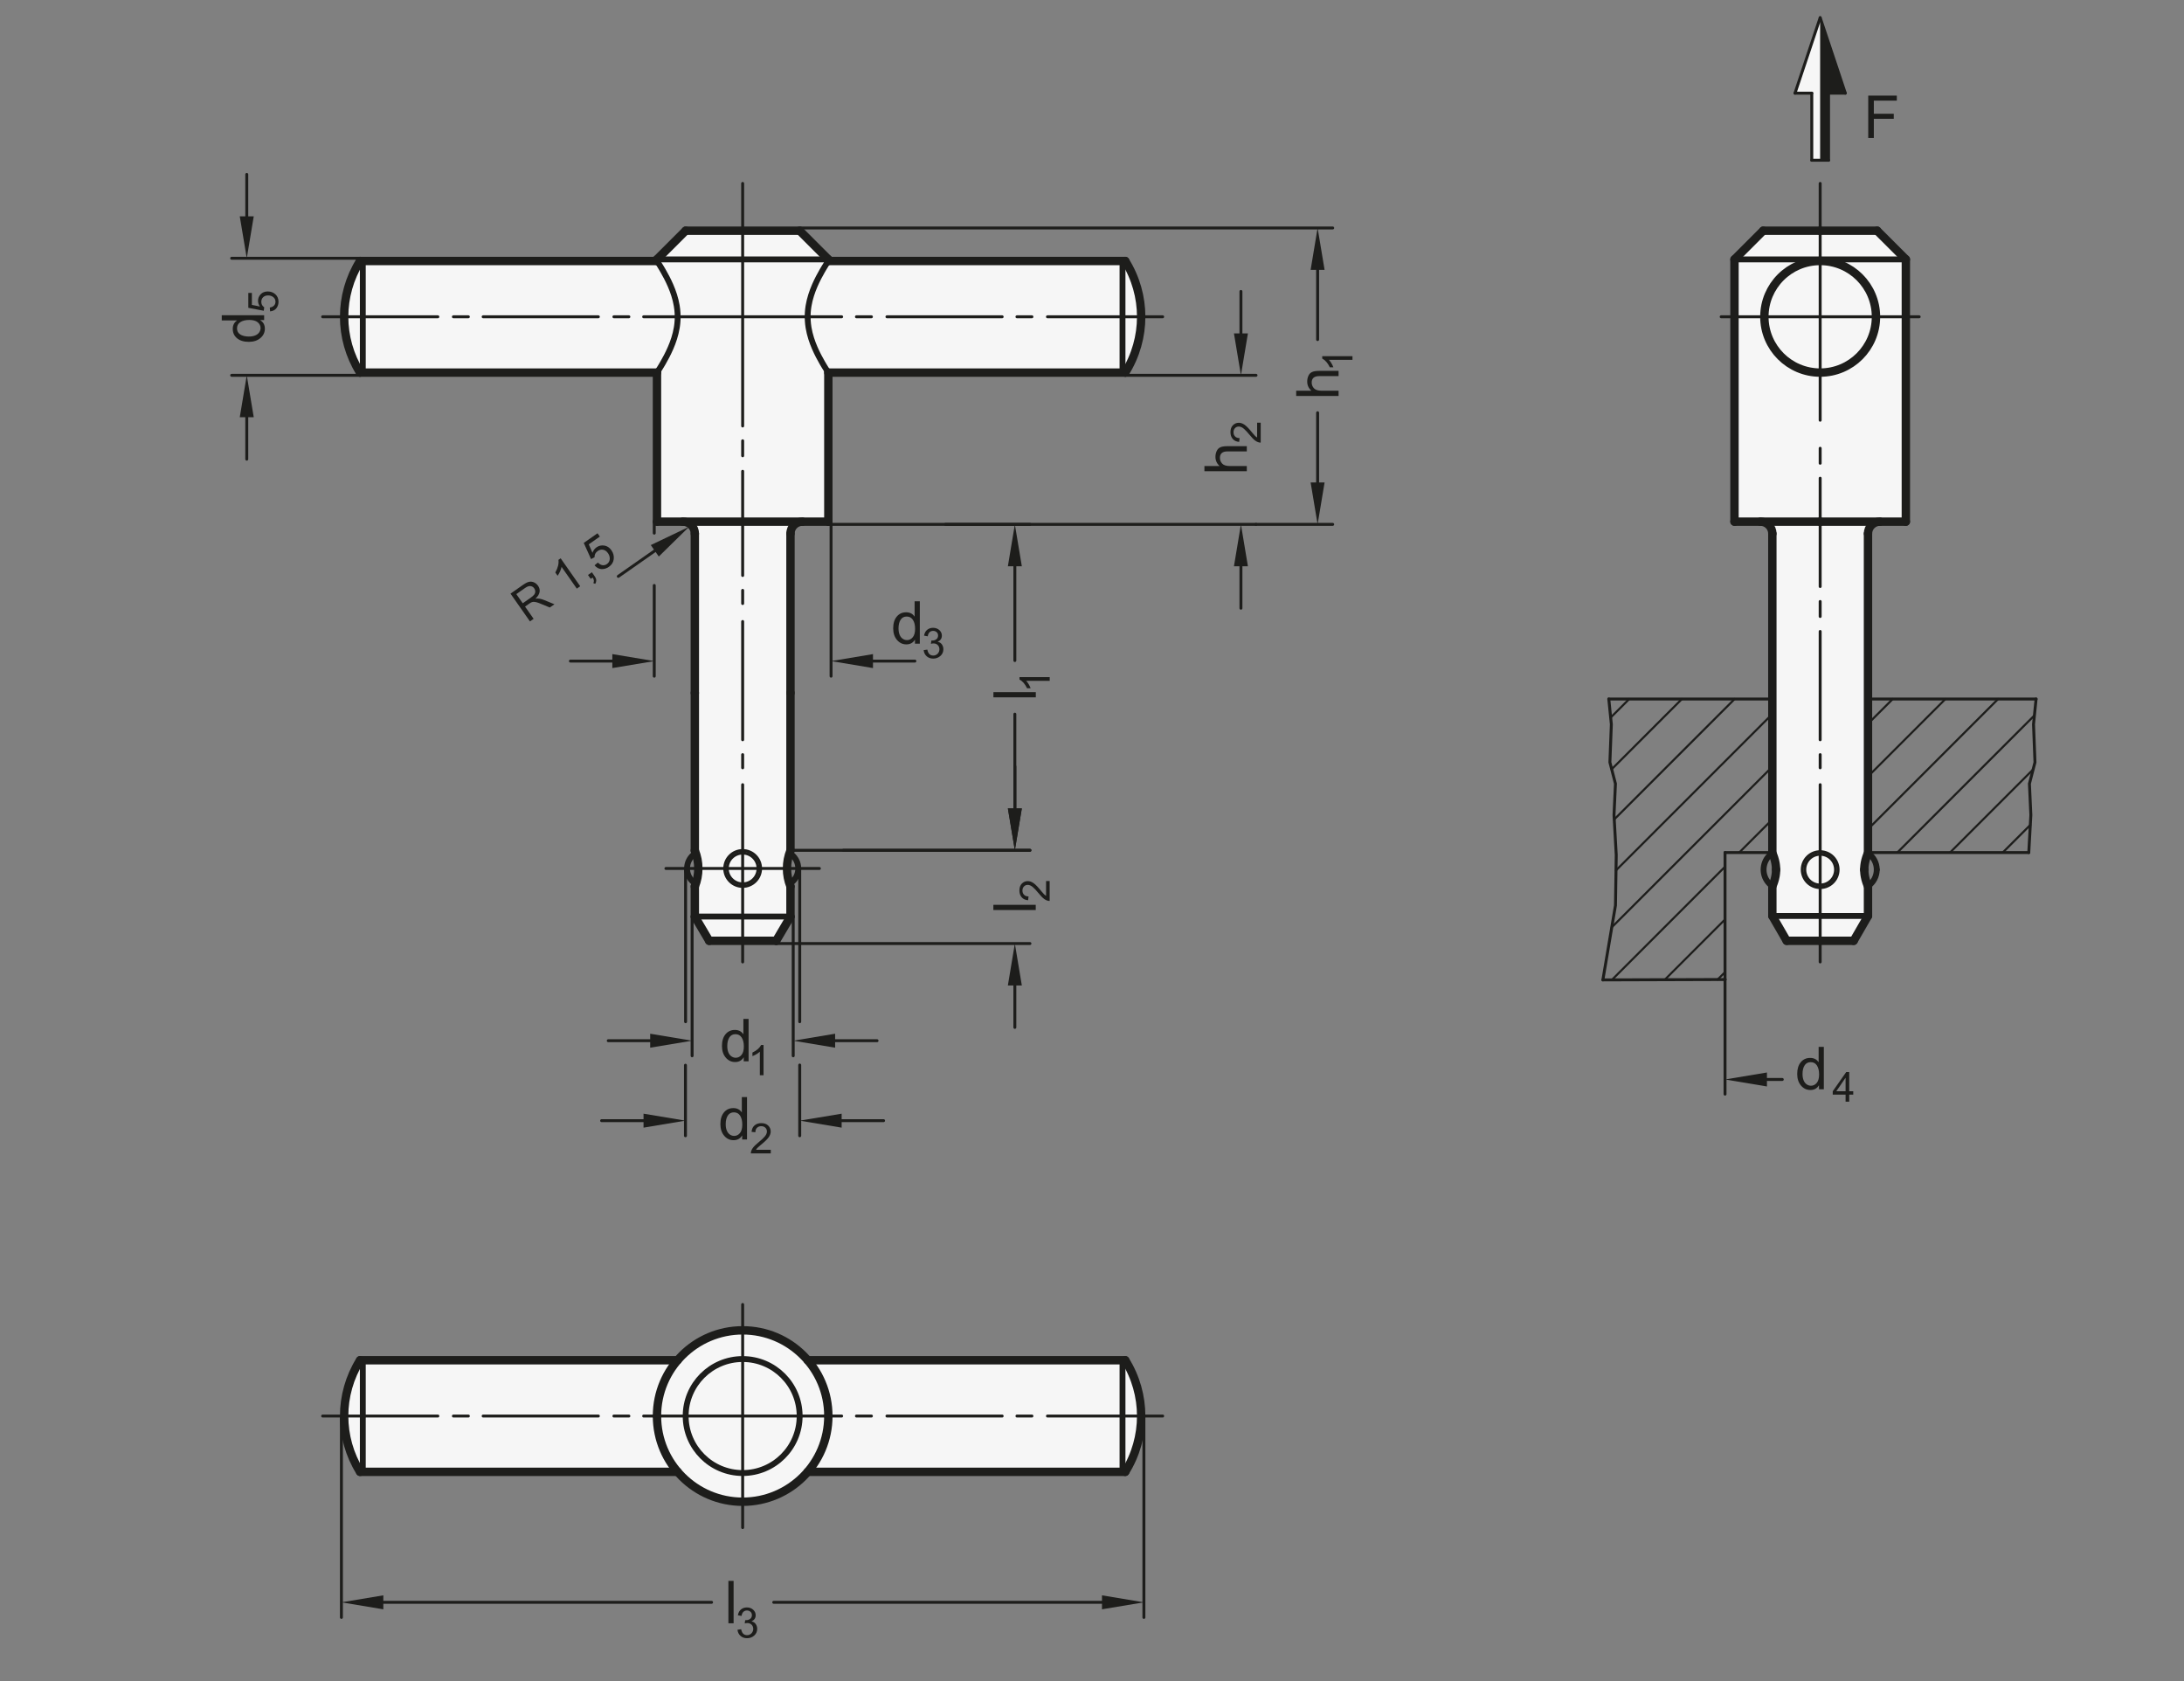 <?xml version="1.0" encoding="UTF-8"?>
<svg xmlns="http://www.w3.org/2000/svg" version="1.1" viewBox="0 0 369.213 284.173">
  <rect x="0" y="0" width="369.213" height="284.173" fill="#808080" stroke="none"/>
  <!-- Generator: Adobe Illustrator 28.6.0, SVG Export Plug-In . SVG Version: 1.2.0 Build 709)  -->
  <g>
    <g id="MD_x5F_3_x5F_FUELLUNG_x5F_WS">
      <g id="LWPOLYLINE">
        <path d="M60.873,248.79h53.683c5.209,6.071,14.354,6.77,20.425,1.561.559-.48,1.081-1.002,1.561-1.561h53.683c3.593-5.775,3.593-13.089,0-18.864h-53.683c-5.209-6.071-14.354-6.77-20.425-1.561-.559.48-1.081,1.002-1.561,1.561h-53.683c-3.593,5.775-3.593,13.089,0,18.864Z" fill="#fff"/>
      </g>
      <g id="LWPOLYLINE-2" data-name="LWPOLYLINE">
        <path d="M299.621,90.196v54.011s.007.015.007.015l.021.047.034.078.045.108.055.138.063.169.068.198.07.226.069.253.063.278.055.299.042.316.027.329.009.336-.009.335-.026.329-.042.316-.055.299-.063.278-.069.253-.07.226-.068.198-.063.169-.055.138-.045.108-.034.079-.02.046-.007.016v5.039l2.425,4.201h11.318l2.425-4.201v-5.039l-.007-.015-.021-.047-.034-.078-.045-.108-.055-.138-.063-.169-.068-.198-.07-.226-.069-.253-.063-.278-.055-.299-.042-.316-.027-.329-.009-.336.009-.335.026-.329.042-.316.055-.299.063-.278.069-.253.07-.226.068-.198.063-.169.055-.138.045-.108.034-.079.02-.046.007-.016v-54.011c0-1.116.905-2.021,2.021-2.021h4.379v-44.33l-4.851-4.851h-19.268l-4.851,4.851v44.33h4.379c1.116,0,2.021.905,2.021,2.021Z" fill="#fff"/>
      </g>
      <g id="LWPOLYLINE-3" data-name="LWPOLYLINE">
        <path d="M140.034,62.979v25.197h-4.379c-1.116,0-2.021.905-2.021,2.021v16.167s0,37.406,0,37.406c-.787,1.945-.787,4.119,0,6.063v5.093l-2.425,4.103h-11.318l-2.425-4.103v-5.093c.787-1.945.787-4.119,0-6.063v-26.641s0-26.932,0-26.932c0-1.116-.905-2.021-2.021-2.021h-4.379v-25.197h-50.191c-3.593-5.775-3.593-13.089,0-18.864h50.191v-.269l4.851-4.851h19.268l4.851,4.851v.269h50.191c3.593,5.775,3.593,13.089,0,18.864h-50.191Z" fill="#fff"/>
      </g>
      <g id="POLYLINE">
        <polygon points="307.706 27.087 306.289 27.087 306.289 15.748 303.454 15.748 307.706 2.992 307.706 27.087" fill="#fff"/>
      </g>
    </g>
    <g id="MD_x5F_3_x5F_FUELLUNG_x5F_GR">
      <g id="POLYLINE-2" data-name="POLYLINE">
        <polygon points="307.706 27.087 306.289 27.087 306.289 15.748 303.454 15.748 307.706 2.992 307.706 27.087" fill="#f6f6f6"/>
      </g>
      <g id="LWPOLYLINE-4" data-name="LWPOLYLINE">
        <path d="M140.034,62.979v25.197h-4.379c-1.116,0-2.021.905-2.021,2.021v16.167s0,37.406,0,37.406c-.787,1.945-.787,4.119,0,6.063v5.093l-2.425,4.103h-11.318l-2.425-4.103v-5.093c.787-1.945.787-4.119,0-6.063v-26.641s0-26.932,0-26.932c0-1.116-.905-2.021-2.021-2.021h-4.379v-25.197h-50.191c-3.593-5.775-3.593-13.089,0-18.864h50.191v-.269l4.851-4.851h19.268l4.851,4.851v.269h50.191c3.593,5.775,3.593,13.089,0,18.864h-50.191Z" fill="#f6f6f6"/>
      </g>
      <g id="LWPOLYLINE-5" data-name="LWPOLYLINE">
        <path d="M299.621,90.196v54.011s.007.015.007.015l.021.047.034.078.045.108.055.138.063.169.068.198.07.226.069.253.063.278.055.299.042.316.027.329.009.336-.009.335-.026.329-.042.316-.055.299-.063.278-.069.253-.07.226-.068.198-.063.169-.055.138-.045.108-.034.079-.02.046-.007.016v5.039l2.425,4.201h11.318l2.425-4.201v-5.039l-.007-.015-.021-.047-.034-.078-.045-.108-.055-.138-.063-.169-.068-.198-.07-.226-.069-.253-.063-.278-.055-.299-.042-.316-.027-.329-.009-.336.009-.335.026-.329.042-.316.055-.299.063-.278.069-.253.07-.226.068-.198.063-.169.055-.138.045-.108.034-.079.02-.046.007-.016v-54.011c0-1.116.905-2.021,2.021-2.021h4.379v-44.33l-4.851-4.851h-19.268l-4.851,4.851v44.33h4.379c1.116,0,2.021.905,2.021,2.021Z" fill="#f6f6f6"/>
      </g>
      <g id="LWPOLYLINE-6" data-name="LWPOLYLINE">
        <path d="M60.873,248.79h53.683c5.209,6.071,14.354,6.77,20.425,1.561.559-.48,1.081-1.002,1.561-1.561h53.683c3.593-5.775,3.593-13.089,0-18.864h-53.683c-5.209-6.071-14.354-6.77-20.425-1.561-.559.48-1.081,1.002-1.561,1.561h-53.683c-3.593,5.775-3.593,13.089,0,18.864Z" fill="#f6f6f6"/>
      </g>
    </g>
    <g id="MD_x5F_6_x5F_COLOR_x5F_K100">
      <g id="LWPOLYLINE-7" data-name="LWPOLYLINE">
        <polygon points="307.706 2.992 307.706 27.087 309.123 27.087 309.123 15.748 311.958 15.748 307.706 2.992" fill="#1d1d1b"/>
      </g>
    </g>
    <g id="MD_x5F_1_x5F_100">
      <g id="ARC">
        <path d="M117.464,90.196c0-1.116-.905-2.021-2.021-2.021" fill="none" stroke="#1d1d1b" stroke-linecap="round" stroke-linejoin="round" stroke-width="1.417"/>
      </g>
      <g id="ARC-2" data-name="ARC">
        <path d="M135.654,88.175c-1.116,0-2.021.905-2.021,2.021" fill="none" stroke="#1d1d1b" stroke-linecap="round" stroke-linejoin="round" stroke-width="1.417"/>
      </g>
      <g id="ARC-3" data-name="ARC">
        <path d="M60.873,44.115c-3.593,5.775-3.593,13.089,0,18.864" fill="none" stroke="#1d1d1b" stroke-linecap="round" stroke-linejoin="round" stroke-width="1.417"/>
      </g>
      <g id="ARC-4" data-name="ARC">
        <path d="M190.225,62.979c3.593-5.775,3.593-13.089,0-18.864" fill="none" stroke="#1d1d1b" stroke-linecap="round" stroke-linejoin="round" stroke-width="1.417"/>
      </g>
      <g id="LINE">
        <line x1="115.915" y1="38.995" x2="135.183" y2="38.995" fill="none" stroke="#1d1d1b" stroke-linecap="round" stroke-linejoin="round" stroke-width="1.417"/>
      </g>
      <g id="LINE-2" data-name="LINE">
        <line x1="135.183" y1="38.995" x2="140.034" y2="43.845" fill="none" stroke="#1d1d1b" stroke-linecap="round" stroke-linejoin="round" stroke-width="1.417"/>
      </g>
      <g id="LINE-3" data-name="LINE">
        <line x1="111.064" y1="43.845" x2="115.915" y2="38.995" fill="none" stroke="#1d1d1b" stroke-linecap="round" stroke-linejoin="round" stroke-width="1.417"/>
      </g>
      <g id="LINE-4" data-name="LINE">
        <line x1="111.064" y1="44.108" x2="111.064" y2="43.845" fill="none" stroke="#1d1d1b" stroke-linecap="round" stroke-linejoin="round" stroke-width="1.417"/>
      </g>
      <g id="LINE-5" data-name="LINE">
        <line x1="140.034" y1="43.845" x2="140.034" y2="44.108" fill="none" stroke="#1d1d1b" stroke-linecap="round" stroke-linejoin="round" stroke-width="1.417"/>
      </g>
      <g id="LINE-6" data-name="LINE">
        <line x1="140.034" y1="62.985" x2="140.034" y2="88.175" fill="none" stroke="#1d1d1b" stroke-linecap="round" stroke-linejoin="round" stroke-width="1.417"/>
      </g>
      <g id="LINE-7" data-name="LINE">
        <line x1="111.064" y1="88.175" x2="140.034" y2="88.175" fill="none" stroke="#1d1d1b" stroke-linecap="round" stroke-linejoin="round" stroke-width="1.417"/>
      </g>
      <g id="LINE-8" data-name="LINE">
        <line x1="111.064" y1="88.175" x2="111.064" y2="62.985" fill="none" stroke="#1d1d1b" stroke-linecap="round" stroke-linejoin="round" stroke-width="1.417"/>
      </g>
      <g id="LINE-9" data-name="LINE">
        <line x1="60.873" y1="62.979" x2="111.068" y2="62.979" fill="none" stroke="#1d1d1b" stroke-linecap="round" stroke-linejoin="round" stroke-width="1.417"/>
      </g>
      <g id="LINE-10" data-name="LINE">
        <line x1="140.029" y1="62.979" x2="190.225" y2="62.979" fill="none" stroke="#1d1d1b" stroke-linecap="round" stroke-linejoin="round" stroke-width="1.417"/>
      </g>
      <g id="LINE-11" data-name="LINE">
        <line x1="190.225" y1="44.115" x2="140.029" y2="44.115" fill="none" stroke="#1d1d1b" stroke-linecap="round" stroke-linejoin="round" stroke-width="1.417"/>
      </g>
      <g id="LINE-12" data-name="LINE">
        <line x1="111.068" y1="44.115" x2="60.873" y2="44.115" fill="none" stroke="#1d1d1b" stroke-linecap="round" stroke-linejoin="round" stroke-width="1.417"/>
      </g>
      <g id="LINE-13" data-name="LINE">
        <line x1="293.221" y1="43.845" x2="293.221" y2="88.175" fill="none" stroke="#1d1d1b" stroke-linecap="round" stroke-linejoin="round" stroke-width="1.417"/>
      </g>
      <g id="LINE-14" data-name="LINE">
        <line x1="322.191" y1="88.175" x2="322.191" y2="43.845" fill="none" stroke="#1d1d1b" stroke-linecap="round" stroke-linejoin="round" stroke-width="1.417"/>
      </g>
      <g id="LINE-15" data-name="LINE">
        <line x1="298.072" y1="38.995" x2="293.221" y2="43.845" fill="none" stroke="#1d1d1b" stroke-linecap="round" stroke-linejoin="round" stroke-width="1.417"/>
      </g>
      <g id="LINE-16" data-name="LINE">
        <line x1="322.191" y1="43.845" x2="317.34" y2="38.995" fill="none" stroke="#1d1d1b" stroke-linecap="round" stroke-linejoin="round" stroke-width="1.417"/>
      </g>
      <g id="LINE-17" data-name="LINE">
        <line x1="299.621" y1="149.789" x2="299.621" y2="154.828" fill="none" stroke="#1d1d1b" stroke-linecap="round" stroke-linejoin="round" stroke-width="1.417"/>
      </g>
      <g id="LINE-18" data-name="LINE">
        <line x1="299.621" y1="90.196" x2="299.621" y2="144.208" fill="none" stroke="#1d1d1b" stroke-linecap="round" stroke-linejoin="round" stroke-width="1.417"/>
      </g>
      <g id="LINE-19" data-name="LINE">
        <line x1="315.79" y1="144.208" x2="315.79" y2="90.196" fill="none" stroke="#1d1d1b" stroke-linecap="round" stroke-linejoin="round" stroke-width="1.417"/>
      </g>
      <g id="LINE-20" data-name="LINE">
        <line x1="315.79" y1="154.828" x2="315.79" y2="149.789" fill="none" stroke="#1d1d1b" stroke-linecap="round" stroke-linejoin="round" stroke-width="1.417"/>
      </g>
      <g id="LINE-21" data-name="LINE">
        <line x1="299.621" y1="154.828" x2="302.047" y2="159.029" fill="none" stroke="#1d1d1b" stroke-linecap="round" stroke-linejoin="round" stroke-width="1.417"/>
      </g>
      <g id="LINE-22" data-name="LINE">
        <line x1="313.365" y1="159.029" x2="315.79" y2="154.828" fill="none" stroke="#1d1d1b" stroke-linecap="round" stroke-linejoin="round" stroke-width="1.417"/>
      </g>
      <g id="LINE-23" data-name="LINE">
        <line x1="293.221" y1="88.175" x2="307.706" y2="88.175" fill="none" stroke="#1d1d1b" stroke-linecap="round" stroke-linejoin="round" stroke-width="1.417"/>
      </g>
      <g id="LINE-24" data-name="LINE">
        <line x1="307.706" y1="88.175" x2="322.191" y2="88.175" fill="none" stroke="#1d1d1b" stroke-linecap="round" stroke-linejoin="round" stroke-width="1.417"/>
      </g>
      <g id="LINE-25" data-name="LINE">
        <line x1="298.072" y1="38.995" x2="307.706" y2="38.995" fill="none" stroke="#1d1d1b" stroke-linecap="round" stroke-linejoin="round" stroke-width="1.417"/>
      </g>
      <g id="LINE-26" data-name="LINE">
        <line x1="307.706" y1="38.995" x2="317.34" y2="38.995" fill="none" stroke="#1d1d1b" stroke-linecap="round" stroke-linejoin="round" stroke-width="1.417"/>
      </g>
      <g id="ARC-5" data-name="ARC">
        <path d="M299.621,90.196c0-1.116-.905-2.021-2.021-2.021" fill="none" stroke="#1d1d1b" stroke-linecap="round" stroke-linejoin="round" stroke-width="1.417"/>
      </g>
      <g id="ARC-6" data-name="ARC">
        <path d="M317.812,88.175c-1.116,0-2.021.905-2.021,2.021" fill="none" stroke="#1d1d1b" stroke-linecap="round" stroke-linejoin="round" stroke-width="1.417"/>
      </g>
      <g id="SPLINE">
        <path d="M299.621,144.208s0,.002.002.005c.002.003.004.009.007.016.003.007.007.016.012.027s.01.023.017.038.013.031.021.049.016.038.025.059c.027.065.06.146.097.243.036.094.075.204.116.328.041.126.083.266.123.419.039.149.075.31.106.481.016.088.031.179.044.272.013.091.023.184.032.278.009.094.016.189.02.285.004.096.005.194.007.291" fill="none" stroke="#1d1d1b" stroke-linecap="round" stroke-linejoin="round" stroke-width="1.417"/>
      </g>
      <g id="SPLINE-2" data-name="SPLINE">
        <path d="M300.25,146.998c0,.056,0,.111-.002.167-.001.055-.004.11-.007.165s-.006.109-.011.163-.009.108-.015.161c-.006.054-.012.106-.019.159-.007.053-.015.105-.023.157-.008.052-.017.104-.026.155-.031.171-.067.332-.106.481-.04.153-.082.293-.123.419-.04.124-.08.233-.116.328-.037.097-.07.178-.097.243-.018.043-.033.079-.046.108s-.023.052-.029.065c-.006.013-.008.018-.01.022" fill="none" stroke="#1d1d1b" stroke-linecap="round" stroke-linejoin="round" stroke-width="1.417"/>
      </g>
      <g id="SPLINE-3" data-name="SPLINE">
        <path d="M315.162,146.998c0-.056,0-.111.002-.167.001-.055.004-.11.007-.165s.006-.109.011-.163.009-.108.015-.161c.006-.054.012-.106.019-.159.007-.053.015-.105.023-.157.008-.052.017-.104.026-.155.031-.171.067-.332.106-.481.04-.153.082-.293.123-.419.04-.124.08-.233.116-.328.037-.097.07-.178.097-.243.018-.043.033-.079.046-.108s.023-.052.029-.065c.006-.013.008-.018.01-.022" fill="none" stroke="#1d1d1b" stroke-linecap="round" stroke-linejoin="round" stroke-width="1.417"/>
      </g>
      <g id="SPLINE-4" data-name="SPLINE">
        <path d="M315.79,149.789s0-.002-.002-.005c-.002-.003-.004-.009-.007-.016-.003-.007-.007-.016-.012-.027s-.01-.023-.017-.038-.013-.031-.021-.049-.016-.038-.025-.059c-.027-.065-.06-.146-.097-.243-.036-.094-.075-.204-.116-.328-.041-.126-.083-.266-.123-.419-.039-.149-.075-.31-.106-.481-.016-.088-.031-.179-.044-.272-.013-.091-.023-.184-.032-.278-.009-.094-.016-.189-.02-.285-.004-.096-.005-.194-.007-.291" fill="none" stroke="#1d1d1b" stroke-linecap="round" stroke-linejoin="round" stroke-width="1.417"/>
      </g>
      <g id="LINE-27" data-name="LINE">
        <line x1="302.047" y1="159.029" x2="307.706" y2="159.029" fill="none" stroke="#1d1d1b" stroke-linecap="round" stroke-linejoin="round" stroke-width="1.417"/>
      </g>
      <g id="LINE-28" data-name="LINE">
        <line x1="307.706" y1="159.029" x2="313.365" y2="159.029" fill="none" stroke="#1d1d1b" stroke-linecap="round" stroke-linejoin="round" stroke-width="1.417"/>
      </g>
      <g id="ARC-7" data-name="ARC">
        <path d="M307.706,62.979c5.209,0,9.432-4.223,9.432-9.432s-4.223-9.432-9.432-9.432" fill="none" stroke="#1d1d1b" stroke-linecap="round" stroke-linejoin="round" stroke-width="1.417"/>
      </g>
      <g id="ARC-8" data-name="ARC">
        <path d="M307.706,44.115c-5.209,0-9.432,4.223-9.432,9.432s4.223,9.432,9.432,9.432" fill="none" stroke="#1d1d1b" stroke-linecap="round" stroke-linejoin="round" stroke-width="1.417"/>
      </g>
      <g id="LINE-29" data-name="LINE">
        <line x1="190.225" y1="229.926" x2="136.542" y2="229.926" fill="none" stroke="#1d1d1b" stroke-linecap="round" stroke-linejoin="round" stroke-width="1.417"/>
      </g>
      <g id="LINE-30" data-name="LINE">
        <line x1="114.556" y1="229.926" x2="60.873" y2="229.926" fill="none" stroke="#1d1d1b" stroke-linecap="round" stroke-linejoin="round" stroke-width="1.417"/>
      </g>
      <g id="ARC-9" data-name="ARC">
        <path d="M190.225,248.79c3.593-5.775,3.593-13.089,0-18.864" fill="none" stroke="#1d1d1b" stroke-linecap="round" stroke-linejoin="round" stroke-width="1.417"/>
      </g>
      <g id="ARC-10" data-name="ARC">
        <path d="M60.873,229.926c-3.593,5.775-3.593,13.089,0,18.864" fill="none" stroke="#1d1d1b" stroke-linecap="round" stroke-linejoin="round" stroke-width="1.417"/>
      </g>
      <g id="LINE-31" data-name="LINE">
        <line x1="60.873" y1="248.79" x2="114.556" y2="248.79" fill="none" stroke="#1d1d1b" stroke-linecap="round" stroke-linejoin="round" stroke-width="1.417"/>
      </g>
      <g id="LINE-32" data-name="LINE">
        <line x1="136.542" y1="248.79" x2="190.225" y2="248.79" fill="none" stroke="#1d1d1b" stroke-linecap="round" stroke-linejoin="round" stroke-width="1.417"/>
      </g>
      <g id="ARC-11" data-name="ARC">
        <path d="M140.034,239.358c0-8-6.485-14.485-14.485-14.485s-14.485,6.485-14.485,14.485" fill="none" stroke="#1d1d1b" stroke-linecap="round" stroke-linejoin="round" stroke-width="1.417"/>
      </g>
      <g id="ARC-12" data-name="ARC">
        <path d="M111.064,239.358c0,8,6.485,14.485,14.485,14.485s14.485-6.485,14.485-14.485" fill="none" stroke="#1d1d1b" stroke-linecap="round" stroke-linejoin="round" stroke-width="1.417"/>
      </g>
      <g id="LINE-33" data-name="LINE">
        <line x1="133.633" y1="154.926" x2="131.208" y2="159.029" fill="none" stroke="#1d1d1b" stroke-linecap="round" stroke-linejoin="round" stroke-width="1.417"/>
      </g>
      <g id="LINE-34" data-name="LINE">
        <line x1="117.464" y1="143.77" x2="117.464" y2="117.128" fill="none" stroke="#1d1d1b" stroke-linecap="round" stroke-linejoin="round" stroke-width="1.417"/>
      </g>
      <g id="LINE-35" data-name="LINE">
        <line x1="119.89" y1="159.029" x2="117.464" y2="154.926" fill="none" stroke="#1d1d1b" stroke-linecap="round" stroke-linejoin="round" stroke-width="1.417"/>
      </g>
      <g id="LINE-36" data-name="LINE">
        <line x1="117.464" y1="154.926" x2="117.464" y2="149.833" fill="none" stroke="#1d1d1b" stroke-linecap="round" stroke-linejoin="round" stroke-width="1.417"/>
      </g>
      <g id="LINE-37" data-name="LINE">
        <line x1="119.89" y1="159.029" x2="131.208" y2="159.029" fill="none" stroke="#1d1d1b" stroke-linecap="round" stroke-linejoin="round" stroke-width="1.417"/>
      </g>
      <g id="ARC-13" data-name="ARC">
        <path d="M117.464,149.833c.787-1.945.787-4.119,0-6.063" fill="none" stroke="#1d1d1b" stroke-linecap="round" stroke-linejoin="round" stroke-width="1.417"/>
      </g>
      <g id="LINE-38" data-name="LINE">
        <line x1="133.633" y1="154.926" x2="133.633" y2="149.833" fill="none" stroke="#1d1d1b" stroke-linecap="round" stroke-linejoin="round" stroke-width="1.417"/>
      </g>
      <g id="ARC-14" data-name="ARC">
        <path d="M133.633,143.77c-.787,1.945-.787,4.119,0,6.063" fill="none" stroke="#1d1d1b" stroke-linecap="round" stroke-linejoin="round" stroke-width="1.417"/>
      </g>
      <g id="LINE-39" data-name="LINE">
        <line x1="117.464" y1="117.128" x2="117.464" y2="90.196" fill="none" stroke="#1d1d1b" stroke-linecap="round" stroke-linejoin="round" stroke-width="1.417"/>
      </g>
      <g id="LINE-40" data-name="LINE">
        <line x1="133.633" y1="143.77" x2="133.633" y2="117.128" fill="none" stroke="#1d1d1b" stroke-linecap="round" stroke-linejoin="round" stroke-width="1.417"/>
      </g>
      <g id="LINE-41" data-name="LINE">
        <line x1="133.633" y1="117.128" x2="133.633" y2="90.196" fill="none" stroke="#1d1d1b" stroke-linecap="round" stroke-linejoin="round" stroke-width="1.417"/>
      </g>
    </g>
    <g id="MD_x5F_1_x5F_070">
      <g id="LINE-42" data-name="LINE">
        <line x1="111.064" y1="43.845" x2="140.034" y2="43.845" fill="none" stroke="#1d1d1b" stroke-linecap="round" stroke-linejoin="round" stroke-width=".992"/>
      </g>
      <g id="SPLINE-5" data-name="SPLINE">
        <path d="M114.562,53.547c0,.103-.002.207-.004.31s-.007.207-.013.31-.013.207-.022.31-.019.207-.03.309c-.012.103-.025.206-.039.309-.014.103-.03.206-.047.309-.051.306-.113.607-.185.902-.074.304-.158.601-.249.89-.089.283-.185.559-.286.826-.104.275-.212.541-.323.797-.214.494-.437.955-.656,1.377s-.432.805-.628,1.144c-.101.175-.198.339-.289.489-.089.149-.173.284-.249.407-.076.123-.145.233-.205.327-.059.093-.11.172-.15.235-.027.041-.049.076-.067.104-.018.028-.032.049-.04.062s-.011.017-.014.021" fill="none" stroke="#1d1d1b" stroke-linecap="round" stroke-linejoin="round" stroke-width=".992"/>
      </g>
      <g id="SPLINE-6" data-name="SPLINE">
        <path d="M111.064,44.108s.001.002.003.005.006.009.01.016.01.016.017.026.015.022.024.036.019.029.03.047.023.036.037.057c.041.063.091.141.15.234.06.094.129.204.205.327.076.122.159.258.249.407.091.151.187.314.289.489.196.339.41.723.628,1.144s.442.883.656,1.377c.111.257.22.523.323.797.101.267.197.543.286.826.091.289.175.586.249.89.072.295.134.596.185.902.034.204.063.41.086.618.023.205.041.412.052.619.011.206.014.413.017.62" fill="none" stroke="#1d1d1b" stroke-linecap="round" stroke-linejoin="round" stroke-width=".992"/>
      </g>
      <g id="SPLINE-7" data-name="SPLINE">
        <path d="M136.536,53.547c0-.103.002-.207.004-.31s.007-.207.013-.31.013-.207.022-.31.019-.207.03-.309c.012-.103.025-.206.039-.309.014-.103.03-.206.047-.309.051-.306.113-.607.185-.902.074-.304.158-.601.249-.89.089-.283.185-.559.286-.826.104-.275.212-.541.323-.797.214-.494.437-.955.656-1.377s.432-.805.628-1.144c.101-.175.198-.339.289-.489.089-.149.173-.284.249-.407.076-.123.145-.233.205-.327.059-.093.11-.172.15-.235.027-.041.049-.076.067-.104.018-.028.032-.049.04-.062s.011-.017.014-.021" fill="none" stroke="#1d1d1b" stroke-linecap="round" stroke-linejoin="round" stroke-width=".992"/>
      </g>
      <g id="SPLINE-8" data-name="SPLINE">
        <path d="M140.034,62.985s-.001-.002-.003-.005-.006-.009-.01-.016-.01-.016-.017-.026-.015-.022-.024-.036-.019-.029-.03-.047-.023-.036-.037-.057c-.041-.063-.091-.141-.15-.234-.06-.094-.129-.204-.205-.327-.076-.122-.159-.258-.249-.407-.091-.151-.187-.314-.289-.489-.196-.339-.41-.723-.628-1.144s-.442-.883-.656-1.377c-.111-.257-.22-.523-.323-.797-.101-.267-.197-.543-.286-.826-.091-.289-.175-.586-.249-.89-.072-.295-.134-.596-.185-.902-.034-.204-.063-.41-.086-.618-.023-.205-.041-.412-.052-.619-.011-.206-.014-.413-.017-.62" fill="none" stroke="#1d1d1b" stroke-linecap="round" stroke-linejoin="round" stroke-width=".992"/>
      </g>
      <g id="LINE-43" data-name="LINE">
        <line x1="61.333" y1="62.98" x2="61.333" y2="44.116" fill="none" stroke="#1d1d1b" stroke-linecap="round" stroke-linejoin="round" stroke-width=".992"/>
      </g>
      <g id="LINE-44" data-name="LINE">
        <line x1="189.764" y1="44.115" x2="189.764" y2="62.979" fill="none" stroke="#1d1d1b" stroke-linecap="round" stroke-linejoin="round" stroke-width=".992"/>
      </g>
      <g id="ARC-15" data-name="ARC">
        <path d="M299.622,144.207c-1.541,1.042-1.947,3.136-.905,4.677.241.356.547.663.903.904" fill="none" stroke="#1d1d1b" stroke-linecap="round" stroke-linejoin="round" stroke-width=".992"/>
      </g>
      <g id="ARC-16" data-name="ARC">
        <path d="M315.789,149.79c.927-.626,1.483-1.672,1.483-2.792" fill="none" stroke="#1d1d1b" stroke-linecap="round" stroke-linejoin="round" stroke-width=".992"/>
      </g>
      <g id="ARC-17" data-name="ARC">
        <path d="M317.273,146.998c0-1.118-.555-2.164-1.481-2.79" fill="none" stroke="#1d1d1b" stroke-linecap="round" stroke-linejoin="round" stroke-width=".992"/>
      </g>
      <g id="LINE-45" data-name="LINE">
        <line x1="293.221" y1="43.845" x2="307.706" y2="43.845" fill="none" stroke="#1d1d1b" stroke-linecap="round" stroke-linejoin="round" stroke-width=".992"/>
      </g>
      <g id="LINE-46" data-name="LINE">
        <line x1="307.706" y1="43.845" x2="322.191" y2="43.845" fill="none" stroke="#1d1d1b" stroke-linecap="round" stroke-linejoin="round" stroke-width=".992"/>
      </g>
      <g id="LINE-47" data-name="LINE">
        <line x1="299.621" y1="154.828" x2="307.706" y2="154.828" fill="none" stroke="#1d1d1b" stroke-linecap="round" stroke-linejoin="round" stroke-width=".992"/>
      </g>
      <g id="LINE-48" data-name="LINE">
        <line x1="307.706" y1="154.828" x2="315.79" y2="154.828" fill="none" stroke="#1d1d1b" stroke-linecap="round" stroke-linejoin="round" stroke-width=".992"/>
      </g>
      <g id="ARC-18" data-name="ARC">
        <path d="M135.183,239.358c0-5.321-4.313-9.634-9.634-9.634s-9.634,4.313-9.634,9.634" fill="none" stroke="#1d1d1b" stroke-linecap="round" stroke-linejoin="round" stroke-width=".992"/>
      </g>
      <g id="ARC-19" data-name="ARC">
        <path d="M115.915,239.358c0,5.321,4.313,9.634,9.634,9.634s9.634-4.313,9.634-9.634" fill="none" stroke="#1d1d1b" stroke-linecap="round" stroke-linejoin="round" stroke-width=".992"/>
      </g>
      <g id="LINE-49" data-name="LINE">
        <line x1="61.333" y1="239.358" x2="61.333" y2="229.926" fill="none" stroke="#1d1d1b" stroke-linecap="round" stroke-linejoin="round" stroke-width=".992"/>
      </g>
      <g id="LINE-50" data-name="LINE">
        <line x1="189.764" y1="229.926" x2="189.764" y2="239.358" fill="none" stroke="#1d1d1b" stroke-linecap="round" stroke-linejoin="round" stroke-width=".992"/>
      </g>
      <g id="LINE-51" data-name="LINE">
        <line x1="189.764" y1="239.358" x2="189.764" y2="248.79" fill="none" stroke="#1d1d1b" stroke-linecap="round" stroke-linejoin="round" stroke-width=".992"/>
      </g>
      <g id="LINE-52" data-name="LINE">
        <line x1="61.333" y1="248.79" x2="61.333" y2="239.358" fill="none" stroke="#1d1d1b" stroke-linecap="round" stroke-linejoin="round" stroke-width=".992"/>
      </g>
      <g id="LINE-53" data-name="LINE">
        <line x1="117.464" y1="154.926" x2="133.633" y2="154.926" fill="none" stroke="#1d1d1b" stroke-linecap="round" stroke-linejoin="round" stroke-width=".992"/>
      </g>
      <g id="ARC-20" data-name="ARC">
        <path d="M117.638,144.192c-1.441.85-1.92,2.708-1.069,4.149.26.441.628.809,1.069,1.069" fill="none" stroke="#1d1d1b" stroke-linecap="round" stroke-linejoin="round" stroke-width=".992"/>
      </g>
      <g id="ARC-21" data-name="ARC">
        <path d="M133.459,149.41c1.441-.85,1.92-2.708,1.069-4.149-.26-.441-.628-.809-1.069-1.069" fill="none" stroke="#1d1d1b" stroke-linecap="round" stroke-linejoin="round" stroke-width=".992"/>
      </g>
    </g>
    <g id="MD_x5F_2_x5F_BEMASSUNG">
      <g id="TEXT">
        <path d="M320.665,17.011h-3.886v2.219h3.368v.851h-3.368v3.245h-.947v-7.165h4.833v.851Z" fill="#1d1d1b"/>
      </g>
      <g id="TEXT-2" data-name="TEXT">
        <path d="M308.326,184.126h-.82v-.66h-.02c-.316.521-.794.782-1.433.782-.635,0-1.165-.252-1.591-.755-.425-.504-.638-1.156-.638-1.957,0-.838.2-1.499.602-1.984.4-.485.93-.729,1.588-.729.619,0,1.09.236,1.413.709h.02v-2.571h.879v7.165ZM306.146,183.524c.385,0,.711-.157.978-.474.268-.316.401-.795.401-1.437,0-.633-.122-1.136-.367-1.511-.244-.374-.595-.562-1.051-.562s-.801.183-1.033.55c-.233.366-.35.848-.35,1.444,0,.43.062.794.188,1.092.125.298.3.522.525.672.225.15.461.225.708.225Z" fill="#1d1d1b"/>
      </g>
      <g id="TEXT-3" data-name="TEXT">
        <path d="M313.297,185.027h-.678v1.197h-.616v-1.197h-2.172v-.568l2.282-3.25h.506v3.25h.678v.568ZM312.003,184.459v-2.265h-.014l-1.557,2.265h1.57Z" fill="#1d1d1b"/>
      </g>
      <g id="LINE-54" data-name="LINE">
        <line x1="291.623" y1="165.57" x2="291.623" y2="184.948" fill="#1d1d1b" stroke="#1d1d1b" stroke-linecap="round" stroke-linejoin="round" stroke-width=".496"/>
      </g>
      <g id="SOLID">
        <polygon points="298.71 183.649 298.71 181.286 291.623 182.467 291.623 182.467 298.71 183.649" fill="#1d1d1b"/>
      </g>
      <g id="LINE-55" data-name="LINE">
        <line x1="298.71" y1="182.467" x2="301.302" y2="182.467" fill="#1d1d1b" stroke="#1d1d1b" stroke-linecap="round" stroke-linejoin="round" stroke-width=".496"/>
      </g>
      <g id="DIMENSION">
        <g id="LINE-56" data-name="LINE">
          <line x1="57.717" y1="239.358" x2="57.717" y2="273.397" fill="#1d1d1b" stroke="#1d1d1b" stroke-linecap="round" stroke-linejoin="round" stroke-width=".496"/>
        </g>
        <g id="LINE-57" data-name="LINE">
          <line x1="193.38" y1="239.358" x2="193.38" y2="273.397" fill="#1d1d1b" stroke="#1d1d1b" stroke-linecap="round" stroke-linejoin="round" stroke-width=".496"/>
        </g>
        <g id="LINE-58" data-name="LINE">
          <line x1="64.804" y1="270.846" x2="120.296" y2="270.846" fill="#1d1d1b" stroke="#1d1d1b" stroke-linecap="round" stroke-linejoin="round" stroke-width=".496"/>
        </g>
        <g id="LINE-59" data-name="LINE">
          <line x1="186.294" y1="270.846" x2="130.801" y2="270.846" fill="#1d1d1b" stroke="#1d1d1b" stroke-linecap="round" stroke-linejoin="round" stroke-width=".496"/>
        </g>
        <g id="SOLID-2" data-name="SOLID">
          <polygon points="64.804 269.665 64.804 272.027 57.717 270.846 57.717 270.846 64.804 269.665" fill="#1d1d1b"/>
        </g>
        <g id="SOLID-3" data-name="SOLID">
          <polygon points="186.294 269.665 186.294 272.027 193.38 270.846 193.38 270.846 186.294 269.665" fill="#1d1d1b"/>
        </g>
        <g id="MTEXT">
          <path d="M124.018,274.389h-.88v-7.165h.88v7.165Z" fill="#1d1d1b"/>
          <path d="M127.052,274.074c.314.061.552.213.713.456.161.244.241.51.241.797,0,.463-.168.843-.505,1.14-.336.298-.74.446-1.209.446-.449,0-.819-.131-1.11-.393-.292-.261-.461-.607-.51-1.037l.625-.087c.062.336.176.587.342.753.165.167.383.25.654.25.292,0,.539-.103.741-.308.202-.204.303-.455.303-.751,0-.284-.092-.521-.275-.708-.184-.188-.424-.281-.72-.281-.121,0-.267.022-.441.066l.073-.548c.167,0,.298-.009.396-.024.097-.017.206-.056.326-.118.12-.062.22-.152.298-.269.079-.117.118-.263.118-.436,0-.253-.084-.448-.252-.587-.167-.139-.361-.208-.581-.208-.252,0-.458.08-.616.239-.159.159-.259.388-.3.684l-.625-.114c.081-.442.259-.772.536-.992.276-.22.606-.33.991-.33.423,0,.776.128,1.06.384.283.255.425.568.425.938,0,.474-.232.815-.697,1.023v.014Z" fill="#1d1d1b"/>
        </g>
      </g>
      <g id="DIMENSION-2" data-name="DIMENSION">
        <g id="LINE-60" data-name="LINE">
          <line x1="212.335" y1="88.636" x2="225.297" y2="88.636" fill="#1d1d1b" stroke="#1d1d1b" stroke-linecap="round" stroke-linejoin="round" stroke-width=".496"/>
        </g>
        <g id="LINE-61" data-name="LINE">
          <line x1="135.183" y1="38.534" x2="225.297" y2="38.534" fill="#1d1d1b" stroke="#1d1d1b" stroke-linecap="round" stroke-linejoin="round" stroke-width=".496"/>
        </g>
        <g id="LINE-62" data-name="LINE">
          <line x1="222.746" y1="81.549" x2="222.746" y2="69.77" fill="#1d1d1b" stroke="#1d1d1b" stroke-linecap="round" stroke-linejoin="round" stroke-width=".496"/>
        </g>
        <g id="LINE-63" data-name="LINE">
          <line x1="222.746" y1="45.62" x2="222.746" y2="57.4" fill="#1d1d1b" stroke="#1d1d1b" stroke-linecap="round" stroke-linejoin="round" stroke-width=".496"/>
        </g>
        <g id="SOLID-4" data-name="SOLID">
          <polygon points="221.565 81.549 223.927 81.549 222.746 88.636 222.746 88.636 221.565 81.549" fill="#1d1d1b"/>
        </g>
        <g id="SOLID-5" data-name="SOLID">
          <polygon points="221.565 45.62 223.927 45.62 222.746 38.534 222.746 38.534 221.565 45.62" fill="#1d1d1b"/>
        </g>
        <g id="MTEXT-2" data-name="MTEXT">
          <path d="M226.29,62.691v.884h-3.275c-.424,0-.74.091-.953.274-.211.183-.316.455-.316.816,0,.359.123.679.373.96s.695.423,1.336.423h2.836v.88h-7.166v-.88h2.572c-.473-.417-.709-.938-.709-1.564,0-.335.068-.656.205-.963.137-.306.346-.521.631-.645.283-.124.678-.186,1.182-.186h3.285Z" fill="#1d1d1b"/>
          <path d="M228.64,60.206v.625h-3.98c.297.312.548.73.753,1.253h-.604c-.345-.72-.771-1.21-1.28-1.471v-.406h5.111Z" fill="#1d1d1b"/>
        </g>
      </g>
      <g id="DIMENSION-3" data-name="DIMENSION">
        <g id="LINE-64" data-name="LINE">
          <line x1="131.208" y1="159.49" x2="174.115" y2="159.49" fill="#1d1d1b" stroke="#1d1d1b" stroke-linecap="round" stroke-linejoin="round" stroke-width=".496"/>
        </g>
        <g id="LINE-65" data-name="LINE">
          <line x1="142.569" y1="143.732" x2="174.115" y2="143.732" fill="#1d1d1b" stroke="#1d1d1b" stroke-linecap="round" stroke-linejoin="round" stroke-width=".496"/>
        </g>
        <g id="LINE-66" data-name="LINE">
          <line x1="171.564" y1="166.576" x2="171.564" y2="173.663" fill="#1d1d1b" stroke="#1d1d1b" stroke-linecap="round" stroke-linejoin="round" stroke-width=".496"/>
        </g>
        <g id="LINE-67" data-name="LINE">
          <line x1="171.564" y1="136.645" x2="171.564" y2="129.558" fill="#1d1d1b" stroke="#1d1d1b" stroke-linecap="round" stroke-linejoin="round" stroke-width=".496"/>
        </g>
        <g id="MTEXT-3" data-name="MTEXT">
          <path d="M175.097,152.946v.879h-7.165v-.879h7.165Z" fill="#1d1d1b"/>
          <path d="M177.448,148.924v3.369c-.287,0-.577-.101-.871-.3-.294-.2-.661-.574-1.104-1.123-.269-.335-.55-.635-.845-.898s-.592-.396-.89-.396c-.257,0-.47.091-.638.272-.167.182-.251.411-.251.688,0,.28.086.515.259.704.172.19.43.286.771.289l-.072.642c-.477-.04-.841-.209-1.094-.509-.252-.299-.378-.68-.378-1.14,0-.499.139-.89.415-1.167.276-.279.609-.419,1.001-.419.326,0,.656.118.99.353.335.234.781.703,1.342,1.403.293.368.547.612.76.732v-2.502h.604Z" fill="#1d1d1b"/>
        </g>
        <g id="SOLID-6" data-name="SOLID">
          <polygon points="170.383 166.576 172.745 166.576 171.564 159.49 171.564 159.49 170.383 166.576" fill="#1d1d1b"/>
        </g>
        <g id="SOLID-7" data-name="SOLID">
          <polygon points="170.383 136.645 172.745 136.645 171.564 143.732 171.564 143.732 170.383 136.645" fill="#1d1d1b"/>
        </g>
      </g>
      <g id="DIMENSION-4" data-name="DIMENSION">
        <g id="LINE-68" data-name="LINE">
          <line x1="140.034" y1="88.636" x2="174.115" y2="88.636" fill="#1d1d1b" stroke="#1d1d1b" stroke-linecap="round" stroke-linejoin="round" stroke-width=".496"/>
        </g>
        <g id="LINE-69" data-name="LINE">
          <line x1="133.74" y1="143.732" x2="174.115" y2="143.732" fill="#1d1d1b" stroke="#1d1d1b" stroke-linecap="round" stroke-linejoin="round" stroke-width=".496"/>
        </g>
        <g id="LINE-70" data-name="LINE">
          <line x1="171.564" y1="95.722" x2="171.564" y2="111.652" fill="#1d1d1b" stroke="#1d1d1b" stroke-linecap="round" stroke-linejoin="round" stroke-width=".496"/>
        </g>
        <g id="LINE-71" data-name="LINE">
          <line x1="171.564" y1="136.645" x2="171.564" y2="120.715" fill="#1d1d1b" stroke="#1d1d1b" stroke-linecap="round" stroke-linejoin="round" stroke-width=".496"/>
        </g>
        <g id="SOLID-8" data-name="SOLID">
          <polygon points="170.383 95.722 172.745 95.722 171.564 88.636 171.564 88.636 170.383 95.722" fill="#1d1d1b"/>
        </g>
        <g id="SOLID-9" data-name="SOLID">
          <polygon points="170.383 136.645 172.745 136.645 171.564 143.732 171.564 143.732 170.383 136.645" fill="#1d1d1b"/>
        </g>
        <g id="MTEXT-4" data-name="MTEXT">
          <path d="M175.107,116.993v.88h-7.165v-.88h7.165Z" fill="#1d1d1b"/>
          <path d="M177.458,114.458v.625h-3.98c.297.312.548.73.753,1.253h-.604c-.345-.72-.771-1.21-1.28-1.471v-.406h5.111Z" fill="#1d1d1b"/>
        </g>
      </g>
      <g id="DIMENSION-5" data-name="DIMENSION">
        <g id="LINE-72" data-name="LINE">
          <line x1="159.848" y1="88.636" x2="212.335" y2="88.636" fill="#1d1d1b" stroke="#1d1d1b" stroke-linecap="round" stroke-linejoin="round" stroke-width=".496"/>
        </g>
        <g id="LINE-73" data-name="LINE">
          <line x1="190.225" y1="63.439" x2="212.335" y2="63.439" fill="#1d1d1b" stroke="#1d1d1b" stroke-linecap="round" stroke-linejoin="round" stroke-width=".496"/>
        </g>
        <g id="LINE-74" data-name="LINE">
          <line x1="209.784" y1="95.722" x2="209.784" y2="102.809" fill="#1d1d1b" stroke="#1d1d1b" stroke-linecap="round" stroke-linejoin="round" stroke-width=".496"/>
        </g>
        <g id="LINE-75" data-name="LINE">
          <line x1="209.784" y1="56.353" x2="209.784" y2="49.266" fill="#1d1d1b" stroke="#1d1d1b" stroke-linecap="round" stroke-linejoin="round" stroke-width=".496"/>
        </g>
        <g id="MTEXT-5" data-name="MTEXT">
          <path d="M210.776,75.42v.884h-3.274c-.424,0-.741.091-.953.274s-.317.455-.317.816c0,.359.124.679.374.96.249.282.694.423,1.336.423h2.835v.88h-7.165v-.88h2.571c-.473-.417-.709-.938-.709-1.564,0-.335.068-.656.205-.963.137-.306.347-.521.631-.645.283-.124.678-.186,1.183-.186h3.284Z" fill="#1d1d1b"/>
          <path d="M213.127,71.45v3.369c-.287,0-.577-.1-.871-.3-.294-.2-.661-.575-1.104-1.123-.269-.335-.55-.635-.845-.899s-.592-.396-.89-.396c-.257,0-.47.091-.638.272-.167.182-.251.411-.251.688,0,.28.086.515.259.705.172.19.43.286.771.288l-.072.642c-.477-.04-.841-.209-1.094-.509-.252-.299-.378-.679-.378-1.14,0-.5.139-.889.415-1.167.276-.279.609-.418,1.001-.418.326,0,.656.118.99.352.335.235.781.703,1.342,1.404.293.368.547.612.76.732v-2.502h.604Z" fill="#1d1d1b"/>
        </g>
        <g id="SOLID-10" data-name="SOLID">
          <polygon points="208.603 95.722 210.965 95.722 209.784 88.636 209.784 88.636 208.603 95.722" fill="#1d1d1b"/>
        </g>
        <g id="SOLID-11" data-name="SOLID">
          <polygon points="208.603 56.353 210.965 56.353 209.784 63.439 209.784 63.439 208.603 56.353" fill="#1d1d1b"/>
        </g>
      </g>
      <g id="DIMENSION-6" data-name="DIMENSION">
        <g id="LINE-76" data-name="LINE">
          <line x1="117.004" y1="154.926" x2="117.004" y2="178.466" fill="#1d1d1b" stroke="#1d1d1b" stroke-linecap="round" stroke-linejoin="round" stroke-width=".496"/>
        </g>
        <g id="LINE-77" data-name="LINE">
          <line x1="134.094" y1="154.926" x2="134.094" y2="178.466" fill="#1d1d1b" stroke="#1d1d1b" stroke-linecap="round" stroke-linejoin="round" stroke-width=".496"/>
        </g>
        <g id="LINE-78" data-name="LINE">
          <line x1="109.917" y1="175.915" x2="102.83" y2="175.915" fill="#1d1d1b" stroke="#1d1d1b" stroke-linecap="round" stroke-linejoin="round" stroke-width=".496"/>
        </g>
        <g id="LINE-79" data-name="LINE">
          <line x1="141.181" y1="175.915" x2="148.267" y2="175.915" fill="#1d1d1b" stroke="#1d1d1b" stroke-linecap="round" stroke-linejoin="round" stroke-width=".496"/>
        </g>
        <g id="SOLID-12" data-name="SOLID">
          <polygon points="109.917 174.734 109.917 177.096 117.004 175.915 117.004 175.915 109.917 174.734" fill="#1d1d1b"/>
        </g>
        <g id="SOLID-13" data-name="SOLID">
          <polygon points="141.181 174.734 141.181 177.096 134.094 175.915 134.094 175.915 141.181 174.734" fill="#1d1d1b"/>
        </g>
        <g id="MTEXT-6" data-name="MTEXT">
          <path d="M126.552,179.398h-.821v-.66h-.02c-.316.521-.793.782-1.432.782s-1.166-.252-1.591-.755c-.426-.504-.638-1.156-.638-1.957,0-.838.2-1.499.601-1.984.401-.485.931-.729,1.589-.729.619,0,1.09.236,1.412.709h.02v-2.571h.88v7.165ZM124.372,178.797c.384,0,.71-.157.978-.474.267-.316.4-.795.4-1.437,0-.633-.122-1.136-.366-1.511-.244-.374-.595-.562-1.051-.562s-.801.183-1.034.55c-.232.366-.35.848-.35,1.444,0,.43.063.794.188,1.092.126.298.301.522.525.672.225.15.461.225.709.225Z" fill="#1d1d1b"/>
          <path d="M129.08,181.749h-.625v-3.98c-.312.297-.73.548-1.253.753v-.604c.72-.345,1.21-.771,1.471-1.28h.406v5.111Z" fill="#1d1d1b"/>
        </g>
      </g>
      <g id="DIMENSION-7" data-name="DIMENSION">
        <g id="LINE-80" data-name="LINE">
          <line x1="115.879" y1="180.059" x2="115.879" y2="191.981" fill="#1d1d1b" stroke="#1d1d1b" stroke-linecap="round" stroke-linejoin="round" stroke-width=".496"/>
        </g>
        <g id="LINE-81" data-name="LINE">
          <line x1="135.196" y1="180.027" x2="135.196" y2="191.981" fill="#1d1d1b" stroke="#1d1d1b" stroke-linecap="round" stroke-linejoin="round" stroke-width=".496"/>
        </g>
        <g id="LINE-82" data-name="LINE">
          <line x1="108.792" y1="189.43" x2="101.706" y2="189.43" fill="#1d1d1b" stroke="#1d1d1b" stroke-linecap="round" stroke-linejoin="round" stroke-width=".496"/>
        </g>
        <g id="LINE-83" data-name="LINE">
          <line x1="142.283" y1="189.43" x2="149.37" y2="189.43" fill="#1d1d1b" stroke="#1d1d1b" stroke-linecap="round" stroke-linejoin="round" stroke-width=".496"/>
        </g>
        <g id="MTEXT-7" data-name="MTEXT">
          <path d="M126.287,192.609h-.821v-.66h-.02c-.316.521-.793.782-1.432.782s-1.166-.252-1.591-.755c-.426-.504-.638-1.156-.638-1.957,0-.838.2-1.499.601-1.984.401-.485.931-.729,1.589-.729.619,0,1.09.236,1.412.709h.02v-2.571h.88v7.165ZM124.107,192.008c.384,0,.71-.157.978-.474.267-.316.4-.795.4-1.437,0-.633-.122-1.136-.366-1.511-.244-.374-.595-.562-1.051-.562s-.801.183-1.034.55c-.232.366-.35.848-.35,1.444,0,.43.063.794.188,1.092.126.298.301.522.525.672.225.15.461.225.709.225Z" fill="#1d1d1b"/>
          <path d="M130.302,194.961h-3.369c0-.287.1-.577.3-.871.2-.294.575-.661,1.123-1.104.335-.269.635-.55.899-.845s.396-.592.396-.89c0-.257-.091-.47-.272-.638-.182-.167-.411-.251-.688-.251-.28,0-.515.086-.705.259-.19.172-.286.43-.288.771l-.642-.072c.04-.477.209-.841.509-1.094.299-.252.679-.378,1.14-.378.5,0,.889.139,1.167.415.279.276.418.609.418,1.001,0,.326-.118.656-.352.99-.235.335-.703.781-1.404,1.342-.368.293-.612.547-.732.76h2.502v.604Z" fill="#1d1d1b"/>
        </g>
        <g id="SOLID-14" data-name="SOLID">
          <polygon points="108.792 188.249 108.792 190.611 115.879 189.43 115.879 189.43 108.792 188.249" fill="#1d1d1b"/>
        </g>
        <g id="SOLID-15" data-name="SOLID">
          <polygon points="142.283 188.249 142.283 190.611 135.196 189.43 135.196 189.43 142.283 188.249" fill="#1d1d1b"/>
        </g>
      </g>
      <g id="LINE-84" data-name="LINE">
        <line x1="110.696" y1="93.104" x2="104.525" y2="97.425" fill="#1d1d1b" stroke="#1d1d1b" stroke-linecap="round" stroke-linejoin="round" stroke-width=".496"/>
      </g>
      <g id="SOLID-16" data-name="SOLID">
        <polygon points="111.373 94.072 110.018 92.137 116.501 89.039 116.501 89.039 111.373 94.072" fill="#1d1d1b"/>
      </g>
      <g id="TEXT-4" data-name="TEXT">
        <g>
          <path d="M93.73,102.142l-.782.547c-.984-.411-1.593-.662-1.825-.751-.23-.089-.451-.15-.66-.184s-.381-.027-.513.018-.289.131-.471.258l-.718.502,1.451,2.072-.621.435-3.287-4.695,2.078-1.456c.284-.199.534-.348.752-.445.218-.099.439-.141.666-.126.227.015.441.083.644.206.202.123.372.283.509.479.248.354.336.717.263,1.09-.072.373-.304.738-.692,1.096l.009.014c.411-.082.905-.003,1.483.236l1.715.703ZM88.372,101.975l1.333-.933c.268-.188.465-.36.59-.516.125-.156.188-.333.189-.531,0-.198-.057-.379-.172-.543-.148-.214-.354-.341-.614-.382-.261-.04-.57.065-.929.317l-1.482,1.038,1.085,1.55Z" fill="#1d1d1b"/>
          <path d="M98.086,99.092l-.577.404-2.572-3.673c-.097.475-.319.977-.669,1.504l-.391-.558c.441-.783.618-1.494.53-2.133l.375-.262,3.304,4.718Z" fill="#1d1d1b"/>
          <path d="M100.519,97.388c.19.271.283.515.28.73-.003.216-.06.406-.17.572l-.327-.133c.167-.27.128-.583-.115-.936l-.324.227-.46-.657.657-.46.459.657Z" fill="#1d1d1b"/>
          <path d="M100.158,93.436c.148-.397.376-.703.684-.918.391-.274.828-.375,1.312-.301s.888.34,1.211.801c.326.465.455.965.389,1.497-.066.532-.34.965-.818,1.3-.391.273-.807.4-1.246.38-.441-.021-.836-.233-1.181-.636l.57-.466c.257.262.517.41.779.444s.511-.031.746-.195c.292-.205.452-.481.479-.83.026-.348-.073-.683-.299-1.005-.229-.329-.505-.523-.823-.583-.318-.059-.625.013-.917.218-.369.259-.548.608-.536,1.048l-.589.317-1.232-2.735,2.328-1.63.39.557-1.87,1.31.624,1.43Z" fill="#1d1d1b"/>
        </g>
      </g>
      <g id="DIMENSION-8" data-name="DIMENSION">
        <g id="LINE-85" data-name="LINE">
          <line x1="60.873" y1="43.654" x2="39.164" y2="43.654" fill="#1d1d1b" stroke="#1d1d1b" stroke-linecap="round" stroke-linejoin="round" stroke-width=".496"/>
        </g>
        <g id="LINE-86" data-name="LINE">
          <line x1="60.873" y1="63.439" x2="39.164" y2="63.439" fill="#1d1d1b" stroke="#1d1d1b" stroke-linecap="round" stroke-linejoin="round" stroke-width=".496"/>
        </g>
        <g id="LINE-87" data-name="LINE">
          <line x1="41.716" y1="36.567" x2="41.716" y2="29.481" fill="#1d1d1b" stroke="#1d1d1b" stroke-linecap="round" stroke-linejoin="round" stroke-width=".496"/>
        </g>
        <g id="LINE-88" data-name="LINE">
          <line x1="41.716" y1="70.526" x2="41.716" y2="77.612" fill="#1d1d1b" stroke="#1d1d1b" stroke-linecap="round" stroke-linejoin="round" stroke-width=".496"/>
        </g>
        <g id="MTEXT-8" data-name="MTEXT">
          <path d="M44.653,53.282v.821h-.66v.02c.521.316.782.793.782,1.432,0,.635-.252,1.166-.755,1.591-.504.425-1.156.638-1.957.638-.838,0-1.499-.2-1.984-.601s-.729-.93-.729-1.588c0-.619.236-1.09.709-1.413v-.02h-2.571v-.879h7.165ZM44.052,55.462c0-.384-.157-.71-.474-.978s-.795-.401-1.437-.401c-.633,0-1.136.122-1.511.367-.374.244-.562.595-.562,1.051s.183.801.55,1.034c.366.233.848.35,1.444.35.43,0,.794-.063,1.092-.188s.522-.3.672-.525c.15-.225.225-.461.225-.708Z" fill="#1d1d1b"/>
          <path d="M43.94,51.81c-.213-.31-.319-.631-.319-.964,0-.423.149-.792.449-1.107s.699-.472,1.198-.472c.505,0,.934.16,1.286.479s.529.738.529,1.256c0,.423-.12.79-.359,1.1-.239.31-.594.488-1.063.535l-.049-.652c.322-.053.562-.167.721-.34.158-.173.237-.387.237-.642,0-.317-.12-.574-.359-.771s-.533-.295-.883-.295c-.356,0-.638.101-.844.302-.205.201-.309.46-.309.777,0,.4.163.708.489.923l-.069.59-2.616-.497v-2.522h.604v2.026l1.357.274Z" fill="#1d1d1b"/>
        </g>
        <g id="SOLID-17" data-name="SOLID">
          <polygon points="40.534 36.567 42.897 36.567 41.716 43.654 41.716 43.654 40.534 36.567" fill="#1d1d1b"/>
        </g>
        <g id="SOLID-18" data-name="SOLID">
          <polygon points="40.534 70.526 42.897 70.526 41.716 63.439 41.716 63.439 40.534 70.526" fill="#1d1d1b"/>
        </g>
      </g>
      <g id="LINE-89" data-name="LINE">
        <line x1="110.603" y1="88.175" x2="110.603" y2="90.117" fill="#1d1d1b" stroke="#1d1d1b" stroke-linecap="round" stroke-linejoin="round" stroke-width=".496"/>
      </g>
      <g id="LINE-90" data-name="LINE">
        <line x1="115.9" y1="146.811" x2="115.901" y2="172.706" fill="#1d1d1b" stroke="#1d1d1b" stroke-linecap="round" stroke-linejoin="round" stroke-width=".496"/>
      </g>
      <g id="LINE-91" data-name="LINE">
        <line x1="135.197" y1="146.811" x2="135.197" y2="172.706" fill="#1d1d1b" stroke="#1d1d1b" stroke-linecap="round" stroke-linejoin="round" stroke-width=".496"/>
      </g>
      <g id="LINE-92" data-name="LINE">
        <line x1="110.603" y1="98.965" x2="110.603" y2="114.297" fill="#1d1d1b" stroke="#1d1d1b" stroke-linecap="round" stroke-linejoin="round" stroke-width=".496"/>
      </g>
      <g id="LINE-93" data-name="LINE">
        <line x1="140.494" y1="88.175" x2="140.494" y2="114.297" fill="#1d1d1b" stroke="#1d1d1b" stroke-linecap="round" stroke-linejoin="round" stroke-width=".496"/>
      </g>
      <g id="MTEXT-9" data-name="MTEXT">
        <path d="M155.5,108.801h-.821v-.66h-.02c-.316.521-.793.782-1.432.782-.635,0-1.166-.252-1.591-.755-.425-.504-.638-1.156-.638-1.957,0-.838.2-1.499.601-1.984s.93-.729,1.588-.729c.619,0,1.09.236,1.413.709h.02v-2.571h.879v7.165ZM153.321,108.2c.384,0,.71-.157.978-.474s.401-.795.401-1.437c0-.633-.122-1.136-.367-1.511-.244-.374-.595-.562-1.051-.562s-.801.183-1.034.55c-.233.366-.35.848-.35,1.444,0,.43.063.794.188,1.092s.3.522.525.672c.225.15.461.225.708.225Z" fill="#1d1d1b"/>
        <path d="M158.527,108.486c.314.061.553.213.713.456.161.244.241.51.241.797,0,.463-.168.843-.505,1.14-.336.298-.739.446-1.209.446-.449,0-.819-.131-1.11-.393-.292-.261-.462-.607-.51-1.037l.624-.087c.062.336.177.587.342.753.165.167.384.25.654.25.291,0,.538-.103.741-.308.202-.204.303-.455.303-.751,0-.284-.092-.521-.275-.708s-.424-.281-.72-.281c-.121,0-.268.022-.441.066l.073-.548c.167,0,.299-.009.396-.024.098-.017.206-.056.326-.118s.22-.152.299-.269c.078-.117.118-.263.118-.436,0-.253-.084-.448-.252-.587s-.361-.208-.581-.208c-.252,0-.458.08-.616.239s-.259.388-.3.684l-.625-.114c.081-.442.26-.772.536-.992s.606-.33.991-.33c.423,0,.776.128,1.06.384.283.255.425.568.425.938,0,.474-.232.815-.697,1.023v.014Z" fill="#1d1d1b"/>
      </g>
      <g id="SOLID-19" data-name="SOLID">
        <polygon points="103.517 110.565 103.517 112.927 110.603 111.746 110.603 111.746 103.517 110.565" fill="#1d1d1b"/>
      </g>
      <g id="LINE-94" data-name="LINE">
        <line x1="103.517" y1="111.746" x2="96.43" y2="111.746" fill="#1d1d1b" stroke="#1d1d1b" stroke-linecap="round" stroke-linejoin="round" stroke-width=".496"/>
      </g>
      <g id="SOLID-20" data-name="SOLID">
        <polygon points="147.581 110.565 147.581 112.927 140.494 111.746 140.494 111.746 147.581 110.565" fill="#1d1d1b"/>
      </g>
      <g id="LINE-95" data-name="LINE">
        <line x1="147.581" y1="111.746" x2="154.667" y2="111.746" fill="#1d1d1b" stroke="#1d1d1b" stroke-linecap="round" stroke-linejoin="round" stroke-width=".496"/>
      </g>
    </g>
    <g id="MD_x5F_1_x5F_035">
      <g id="LINE-96" data-name="LINE">
        <line x1="315.79" y1="118.157" x2="344.206" y2="118.157" fill="none" stroke="#1d1d1b" stroke-linecap="round" stroke-linejoin="round" stroke-width=".496"/>
      </g>
      <g id="LINE-97" data-name="LINE">
        <line x1="299.31" y1="118.157" x2="271.972" y2="118.157" fill="none" stroke="#1d1d1b" stroke-linecap="round" stroke-linejoin="round" stroke-width=".496"/>
      </g>
      <g id="LINE-98" data-name="LINE">
        <line x1="291.623" y1="165.57" x2="270.974" y2="165.637" fill="none" stroke="#1d1d1b" stroke-linecap="round" stroke-linejoin="round" stroke-width=".496"/>
      </g>
      <g id="LWPOLYLINE-8" data-name="LWPOLYLINE">
        <polyline points="271.972 118.157 272.404 122.434 272.158 128.854 273.097 132.474 272.854 137.772 273.231 144.519 273.101 153.041 270.974 165.637" fill="none" stroke="#1d1d1b" stroke-linecap="round" stroke-linejoin="round" stroke-width=".496"/>
      </g>
      <g id="LWPOLYLINE-9" data-name="LWPOLYLINE">
        <polyline points="344.206 118.157 343.775 122.434 344.021 128.854 343.082 132.474 343.324 137.772 342.971 144.112" fill="none" stroke="#1d1d1b" stroke-linecap="round" stroke-linejoin="round" stroke-width=".496"/>
      </g>
      <g id="LWPOLYLINE-10" data-name="LWPOLYLINE">
        <path d="M291.623,144.112v21.458-21.458Z" fill="none" stroke="#1d1d1b" stroke-linecap="round" stroke-linejoin="round" stroke-width=".496"/>
      </g>
      <g id="LINE-99" data-name="LINE">
        <line x1="299.31" y1="144.112" x2="291.623" y2="144.112" fill="none" stroke="#1d1d1b" stroke-linecap="round" stroke-linejoin="round" stroke-width=".496"/>
      </g>
      <g id="LINE-100" data-name="LINE">
        <line x1="315.79" y1="144.112" x2="342.971" y2="144.112" fill="none" stroke="#1d1d1b" stroke-linecap="round" stroke-linejoin="round" stroke-width=".496"/>
      </g>
      <g id="CIRCLE">
        <circle cx="125.549" cy="146.801" r="3.032" fill="none" stroke="#1d1d1b" stroke-linecap="round" stroke-linejoin="round" stroke-width=".496"/>
      </g>
      <g id="CIRCLE-2" data-name="CIRCLE">
        <circle cx="125.549" cy="146.801" r="2.601" fill="none" stroke="#1d1d1b" stroke-linecap="round" stroke-linejoin="round" stroke-width=".496"/>
      </g>
      <g id="LINE-101" data-name="LINE">
        <line x1="125.549" y1="162.6" x2="125.549" y2="132.639" fill="none" stroke="#1d1d1b" stroke-linecap="round" stroke-linejoin="round" stroke-width=".496"/>
      </g>
      <g id="LINE-102" data-name="LINE">
        <line x1="125.549" y1="129.783" x2="125.549" y2="127.561" fill="none" stroke="#1d1d1b" stroke-linecap="round" stroke-linejoin="round" stroke-width=".496"/>
      </g>
      <g id="LINE-103" data-name="LINE">
        <line x1="125.549" y1="146.801" x2="112.577" y2="146.801" fill="none" stroke="#1d1d1b" stroke-linecap="round" stroke-linejoin="round" stroke-width=".496"/>
      </g>
      <g id="LINE-104" data-name="LINE">
        <line x1="125.549" y1="146.801" x2="138.52" y2="146.801" fill="none" stroke="#1d1d1b" stroke-linecap="round" stroke-linejoin="round" stroke-width=".496"/>
      </g>
      <g id="LINE-105" data-name="LINE">
        <line x1="125.549" y1="125.043" x2="125.549" y2="105.056" fill="none" stroke="#1d1d1b" stroke-linecap="round" stroke-linejoin="round" stroke-width=".496"/>
      </g>
      <g id="LINE-106" data-name="LINE">
        <line x1="125.549" y1="97.275" x2="125.549" y2="79.664" fill="none" stroke="#1d1d1b" stroke-linecap="round" stroke-linejoin="round" stroke-width=".496"/>
      </g>
      <g id="LINE-107" data-name="LINE">
        <line x1="125.549" y1="77.038" x2="125.549" y2="74.506" fill="none" stroke="#1d1d1b" stroke-linecap="round" stroke-linejoin="round" stroke-width=".496"/>
      </g>
      <g id="LINE-108" data-name="LINE">
        <line x1="125.549" y1="72.007" x2="125.549" y2="31.006" fill="none" stroke="#1d1d1b" stroke-linecap="round" stroke-linejoin="round" stroke-width=".496"/>
      </g>
      <g id="LINE-109" data-name="LINE">
        <line x1="307.706" y1="162.6" x2="307.706" y2="132.639" fill="none" stroke="#1d1d1b" stroke-linecap="round" stroke-linejoin="round" stroke-width=".496"/>
      </g>
      <g id="LINE-110" data-name="LINE">
        <line x1="307.706" y1="129.783" x2="307.706" y2="127.561" fill="none" stroke="#1d1d1b" stroke-linecap="round" stroke-linejoin="round" stroke-width=".496"/>
      </g>
      <g id="LINE-111" data-name="LINE">
        <line x1="307.706" y1="125.043" x2="307.706" y2="106.737" fill="none" stroke="#1d1d1b" stroke-linecap="round" stroke-linejoin="round" stroke-width=".496"/>
      </g>
      <g id="LINE-112" data-name="LINE">
        <line x1="307.706" y1="104.205" x2="307.706" y2="101.673" fill="none" stroke="#1d1d1b" stroke-linecap="round" stroke-linejoin="round" stroke-width=".496"/>
      </g>
      <g id="LINE-113" data-name="LINE">
        <line x1="307.706" y1="99.141" x2="307.706" y2="80.836" fill="none" stroke="#1d1d1b" stroke-linecap="round" stroke-linejoin="round" stroke-width=".496"/>
      </g>
      <g id="LINE-114" data-name="LINE">
        <line x1="307.706" y1="78.304" x2="307.706" y2="75.772" fill="none" stroke="#1d1d1b" stroke-linecap="round" stroke-linejoin="round" stroke-width=".496"/>
      </g>
      <g id="LINE-115" data-name="LINE">
        <line x1="307.706" y1="71.032" x2="307.706" y2="31.006" fill="none" stroke="#1d1d1b" stroke-linecap="round" stroke-linejoin="round" stroke-width=".496"/>
      </g>
      <g id="LINE-116" data-name="LINE">
        <line x1="307.706" y1="53.547" x2="324.443" y2="53.547" fill="none" stroke="#1d1d1b" stroke-linecap="round" stroke-linejoin="round" stroke-width=".496"/>
      </g>
      <g id="LINE-117" data-name="LINE">
        <line x1="307.706" y1="53.547" x2="290.969" y2="53.547" fill="none" stroke="#1d1d1b" stroke-linecap="round" stroke-linejoin="round" stroke-width=".496"/>
      </g>
      <g id="LINE-118" data-name="LINE">
        <line x1="125.549" y1="53.547" x2="142.285" y2="53.547" fill="none" stroke="#1d1d1b" stroke-linecap="round" stroke-linejoin="round" stroke-width=".496"/>
      </g>
      <g id="LINE-119" data-name="LINE">
        <line x1="125.549" y1="53.547" x2="108.812" y2="53.547" fill="none" stroke="#1d1d1b" stroke-linecap="round" stroke-linejoin="round" stroke-width=".496"/>
      </g>
      <g id="LINE-120" data-name="LINE">
        <line x1="169.42" y1="53.547" x2="149.942" y2="53.547" fill="none" stroke="#1d1d1b" stroke-linecap="round" stroke-linejoin="round" stroke-width=".496"/>
      </g>
      <g id="LINE-121" data-name="LINE">
        <line x1="147.316" y1="53.547" x2="144.784" y2="53.547" fill="none" stroke="#1d1d1b" stroke-linecap="round" stroke-linejoin="round" stroke-width=".496"/>
      </g>
      <g id="LINE-122" data-name="LINE">
        <line x1="196.554" y1="53.547" x2="177.076" y2="53.547" fill="none" stroke="#1d1d1b" stroke-linecap="round" stroke-linejoin="round" stroke-width=".496"/>
      </g>
      <g id="LINE-123" data-name="LINE">
        <line x1="174.45" y1="53.547" x2="171.918" y2="53.547" fill="none" stroke="#1d1d1b" stroke-linecap="round" stroke-linejoin="round" stroke-width=".496"/>
      </g>
      <g id="LINE-124" data-name="LINE">
        <line x1="81.678" y1="53.547" x2="101.155" y2="53.547" fill="none" stroke="#1d1d1b" stroke-linecap="round" stroke-linejoin="round" stroke-width=".496"/>
      </g>
      <g id="LINE-125" data-name="LINE">
        <line x1="103.782" y1="53.547" x2="106.314" y2="53.547" fill="none" stroke="#1d1d1b" stroke-linecap="round" stroke-linejoin="round" stroke-width=".496"/>
      </g>
      <g id="LINE-126" data-name="LINE">
        <line x1="54.544" y1="53.547" x2="74.021" y2="53.547" fill="none" stroke="#1d1d1b" stroke-linecap="round" stroke-linejoin="round" stroke-width=".496"/>
      </g>
      <g id="LINE-127" data-name="LINE">
        <line x1="76.648" y1="53.547" x2="79.18" y2="53.547" fill="none" stroke="#1d1d1b" stroke-linecap="round" stroke-linejoin="round" stroke-width=".496"/>
      </g>
      <g id="LINE-128" data-name="LINE">
        <line x1="125.549" y1="239.358" x2="142.285" y2="239.358" fill="none" stroke="#1d1d1b" stroke-linecap="round" stroke-linejoin="round" stroke-width=".496"/>
      </g>
      <g id="LINE-129" data-name="LINE">
        <line x1="125.549" y1="239.358" x2="108.812" y2="239.358" fill="none" stroke="#1d1d1b" stroke-linecap="round" stroke-linejoin="round" stroke-width=".496"/>
      </g>
      <g id="LINE-130" data-name="LINE">
        <line x1="169.42" y1="239.358" x2="149.942" y2="239.358" fill="none" stroke="#1d1d1b" stroke-linecap="round" stroke-linejoin="round" stroke-width=".496"/>
      </g>
      <g id="LINE-131" data-name="LINE">
        <line x1="147.316" y1="239.358" x2="144.784" y2="239.358" fill="none" stroke="#1d1d1b" stroke-linecap="round" stroke-linejoin="round" stroke-width=".496"/>
      </g>
      <g id="LINE-132" data-name="LINE">
        <line x1="196.554" y1="239.358" x2="177.076" y2="239.358" fill="none" stroke="#1d1d1b" stroke-linecap="round" stroke-linejoin="round" stroke-width=".496"/>
      </g>
      <g id="LINE-133" data-name="LINE">
        <line x1="174.45" y1="239.358" x2="171.918" y2="239.358" fill="none" stroke="#1d1d1b" stroke-linecap="round" stroke-linejoin="round" stroke-width=".496"/>
      </g>
      <g id="LINE-134" data-name="LINE">
        <line x1="81.678" y1="239.358" x2="101.155" y2="239.358" fill="none" stroke="#1d1d1b" stroke-linecap="round" stroke-linejoin="round" stroke-width=".496"/>
      </g>
      <g id="LINE-135" data-name="LINE">
        <line x1="103.782" y1="239.358" x2="106.314" y2="239.358" fill="none" stroke="#1d1d1b" stroke-linecap="round" stroke-linejoin="round" stroke-width=".496"/>
      </g>
      <g id="LINE-136" data-name="LINE">
        <line x1="54.544" y1="239.358" x2="74.021" y2="239.358" fill="none" stroke="#1d1d1b" stroke-linecap="round" stroke-linejoin="round" stroke-width=".496"/>
      </g>
      <g id="LINE-137" data-name="LINE">
        <line x1="76.648" y1="239.358" x2="79.18" y2="239.358" fill="none" stroke="#1d1d1b" stroke-linecap="round" stroke-linejoin="round" stroke-width=".496"/>
      </g>
      <g id="LINE-138" data-name="LINE">
        <line x1="125.549" y1="258.212" x2="125.549" y2="220.504" fill="none" stroke="#1d1d1b" stroke-linecap="round" stroke-linejoin="round" stroke-width=".496"/>
      </g>
      <g id="LINE-139" data-name="LINE">
        <line x1="303.454" y1="15.748" x2="307.706" y2="2.992" fill="none" stroke="#1d1d1b" stroke-linecap="round" stroke-linejoin="round" stroke-width=".496"/>
      </g>
      <g id="LINE-140" data-name="LINE">
        <line x1="306.289" y1="27.087" x2="306.289" y2="15.748" fill="none" stroke="#1d1d1b" stroke-linecap="round" stroke-linejoin="round" stroke-width=".496"/>
      </g>
      <g id="LINE-141" data-name="LINE">
        <line x1="309.123" y1="27.087" x2="306.289" y2="27.087" fill="none" stroke="#1d1d1b" stroke-linecap="round" stroke-linejoin="round" stroke-width=".496"/>
      </g>
      <g id="LINE-142" data-name="LINE">
        <line x1="306.289" y1="15.748" x2="303.454" y2="15.748" fill="none" stroke="#1d1d1b" stroke-linecap="round" stroke-linejoin="round" stroke-width=".496"/>
      </g>
      <g id="LINE-143" data-name="LINE">
        <line x1="311.958" y1="15.748" x2="307.706" y2="2.992" fill="none" stroke="#1d1d1b" stroke-linecap="round" stroke-linejoin="round" stroke-width=".496"/>
      </g>
      <g id="LINE-144" data-name="LINE">
        <line x1="309.123" y1="27.087" x2="309.123" y2="15.748" fill="none" stroke="#1d1d1b" stroke-linecap="round" stroke-linejoin="round" stroke-width=".496"/>
      </g>
      <g id="LINE-145" data-name="LINE">
        <line x1="309.123" y1="15.748" x2="311.958" y2="15.748" fill="none" stroke="#1d1d1b" stroke-linecap="round" stroke-linejoin="round" stroke-width=".496"/>
      </g>
      <g id="LINE-146" data-name="LINE">
        <line x1="125.549" y1="102.015" x2="125.549" y2="99.793" fill="none" stroke="#1d1d1b" stroke-linecap="round" stroke-linejoin="round" stroke-width=".496"/>
      </g>
      <g id="CIRCLE-3" data-name="CIRCLE">
        <circle cx="307.706" cy="146.998" r="3.032" fill="none" stroke="#1d1d1b" stroke-linecap="round" stroke-linejoin="round" stroke-width=".496"/>
      </g>
      <g id="CIRCLE-4" data-name="CIRCLE">
        <circle cx="307.706" cy="146.998" r="2.601" fill="none" stroke="#1d1d1b" stroke-linecap="round" stroke-linejoin="round" stroke-width=".496"/>
      </g>
    </g>
    <g id="MD_x5F_2_x5F_SCHRAFFUR">
      <g id="HATCH">
        <path d="M344.021,128.854l-.246-6.42.432-4.277h-28.416v25.955h27.18l.354-6.339-.242-5.299.939-3.62M299.621,118.157h-27.649s.432,4.277.432,4.277l-.246,6.42.939,3.62-.242,5.299.377,6.746-.129,8.522-2.128,12.596,20.649-.068v-21.458h7.998v-25.955Z" fill="none"/>
        <path d="M343.231,139.445l-4.667,4.667M343.709,130.058l-14.054,14.054M343.926,120.931l-23.181,23.181M337.791,118.157l-22,22M291.623,164.324l-1.249,1.249M328.881,118.157l-13.091,13.091M291.623,155.415l-10.188,10.188M319.972,118.157l-4.181,4.181M291.623,146.505l-19.127,19.127M299.621,138.507l-5.605,5.605M299.621,129.597l-27.145,27.145M299.621,120.688l-26.43,26.43M293.243,118.157l-20.348,20.348M284.333,118.157l-11.871,11.871M275.424,118.157l-3.135,3.135" fill="none" stroke="#1d1d1b" stroke-linecap="round" stroke-linejoin="round" stroke-width=".354"/>
      </g>
    </g>
  </g>
</svg>